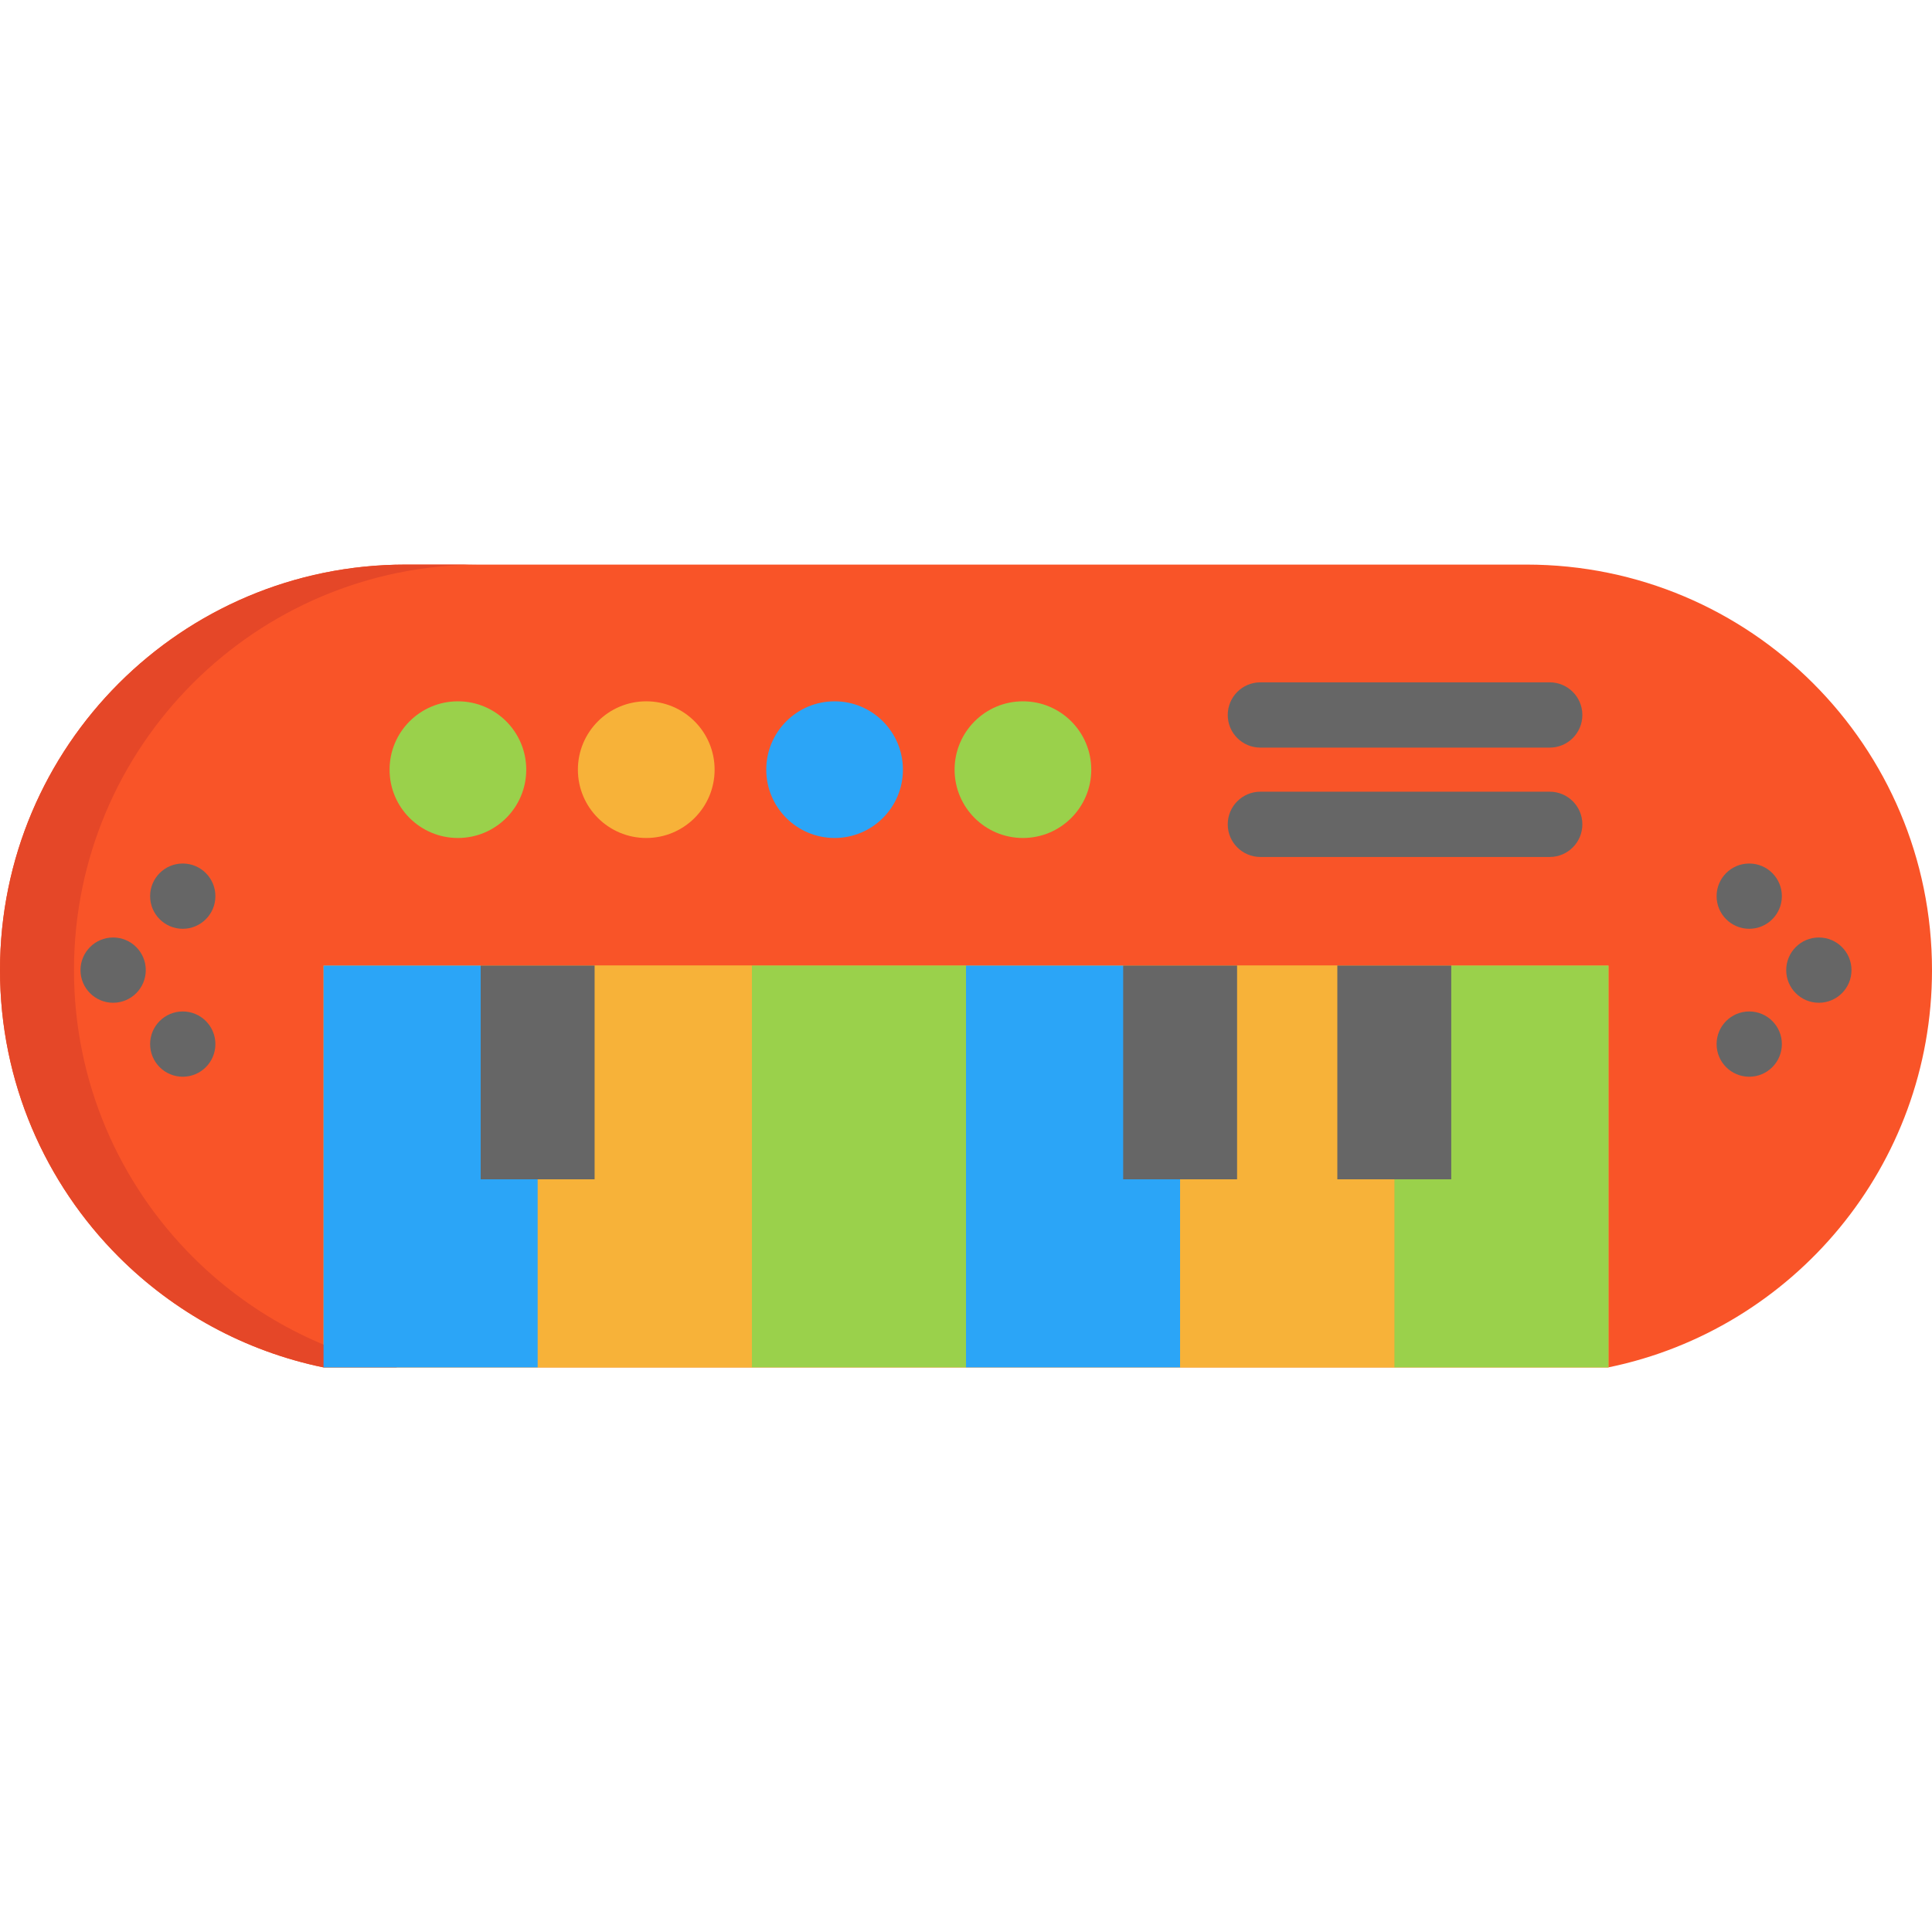 <?xml version="1.0" encoding="iso-8859-1"?>
<!-- Generator: Adobe Illustrator 19.0.0, SVG Export Plug-In . SVG Version: 6.00 Build 0)  -->
<svg version="1.1" id="Layer_1" xmlns="http://www.w3.org/2000/svg" xmlns:xlink="http://www.w3.org/1999/xlink" x="0px" y="0px"
	 viewBox="0 0 512 512" style="enable-background:new 0 0 512 512;" xml:space="preserve">
<path style="fill:#F95428;" d="M480.519,181.103c-19.442-19.454-46.31-31.481-75.992-31.481H107.465
	c-59.352,0-107.462,48.121-107.462,107.473c0,29.67,12.027,56.539,31.469,75.992c14.576,14.576,33.314,24.977,54.267,29.29v-0.012
	h340.524C475.192,352.322,512,308.998,512,257.095C512,227.424,499.973,200.556,480.519,181.103z"/>
<polygon style="fill:#F7B239;" points="384.601,255.884 384.597,255.898 384.597,255.885 354.411,255.885 354.411,255.884 
	327.843,255.884 327.839,255.898 327.839,255.885 297.653,255.885 297.653,255.884 256.002,255.884 199.244,255.884 
	157.581,255.884 157.577,255.898 157.577,255.885 127.391,255.885 127.391,255.884 85.74,255.884 85.74,362.366 142.486,362.366 
	199.244,362.366 256.002,362.366 312.748,362.366 369.506,362.366 426.264,362.366 426.264,255.884 "/>
<path style="fill:#E54728;" d="M51.073,333.088c-19.442-19.454-31.469-46.322-31.469-75.992
	c0-59.352,48.109-107.473,107.462-107.473h-19.603C48.109,149.623,0,197.744,0,257.096c0,29.67,12.027,56.539,31.469,75.992
	c14.576,14.576,33.314,24.977,54.267,29.29v-0.012h19.553C84.357,358.048,65.637,347.653,51.073,333.088z"/>
<path style="fill:#9AD14B;" d="M271.093,185.855c9.998,0,18.104,8.107,18.104,18.116c0,9.998-8.107,18.104-18.104,18.104
	c-10.009,0-18.116-8.107-18.116-18.104C252.977,193.961,261.084,185.855,271.093,185.855z"/>
<path style="fill:#2BA5F7;" d="M221.181,185.855c9.998,0,18.104,8.107,18.104,18.116c0,9.998-8.107,18.104-18.104,18.104
	c-10.009,0-18.116-8.107-18.116-18.104C203.065,193.961,211.172,185.855,221.181,185.855z"/>
<path style="fill:#F7B239;" d="M171.263,185.855c10.009,0,18.116,8.107,18.116,18.116c0,9.998-8.107,18.104-18.116,18.104
	c-9.998,0-18.116-8.107-18.116-18.104C153.147,193.961,161.265,185.855,171.263,185.855z"/>
<g>
	<path style="fill:#9AD14B;" d="M121.357,185.855c9.998,0,18.104,8.107,18.104,18.116c0,9.998-8.107,18.104-18.104,18.104
		c-10.009,0-18.116-8.107-18.116-18.104C103.241,193.961,111.348,185.855,121.357,185.855z"/>
	<polygon style="fill:#9AD14B;" points="426.264,255.884 426.264,362.366 369.506,362.366 369.506,312.527 384.601,255.884 	"/>
</g>
<polygon style="fill:#2BA5F7;" points="312.748,312.527 312.748,362.366 256.002,362.366 256.002,255.884 297.653,255.884 "/>
<polygon style="fill:#F7B239;" points="369.506,312.527 369.506,362.366 312.748,362.366 312.748,312.527 327.843,255.884 
	354.411,255.884 "/>
<rect x="199.24" y="255.883" style="fill:#9AD14B;" width="56.758" height="106.481"/>
<polygon style="fill:#F7B239;" points="199.244,255.884 199.244,362.366 142.486,362.366 142.486,312.527 157.581,255.884 "/>
<polygon style="fill:#2BA5F7;" points="142.486,312.527 142.486,362.366 85.74,362.366 85.74,255.884 127.391,255.884 "/>
<g>
	<path style="fill:#666666;" d="M410.692,180.827h-76.68c-4.776,0-8.649,3.872-8.649,8.649c0,4.776,3.872,8.649,8.649,8.649h76.68
		c4.776,0,8.649-3.872,8.649-8.649C419.34,184.699,415.468,180.827,410.692,180.827z"/>
	<path style="fill:#666666;" d="M410.692,209.808h-76.68c-4.776,0-8.649,3.872-8.649,8.649c0,4.776,3.872,8.649,8.649,8.649h76.68
		c4.776,0,8.649-3.872,8.649-8.649C419.34,213.68,415.468,209.808,410.692,209.808z"/>
	<circle style="fill:#666666;" cx="463.564" cy="276.697" r="8.649"/>
	<circle style="fill:#666666;" cx="463.564" cy="237.49" r="8.649"/>
	<circle style="fill:#666666;" cx="482.015" cy="257.094" r="8.649"/>
	<circle style="fill:#666666;" cx="48.432" cy="276.697" r="8.649"/>
	<circle style="fill:#666666;" cx="48.432" cy="237.49" r="8.649"/>
	<circle style="fill:#666666;" cx="29.982" cy="257.094" r="8.649"/>
	<polygon style="fill:#666666;" points="384.597,255.885 384.597,312.528 369.502,312.528 354.408,312.528 354.408,255.885 	"/>
	<polygon style="fill:#666666;" points="327.839,255.885 327.839,312.528 312.745,312.528 297.65,312.528 297.65,255.885 	"/>
	<polygon style="fill:#666666;" points="157.577,255.885 157.577,312.528 142.483,312.528 127.388,312.528 127.388,255.885 	"/>
</g>
<g>
</g>
<g>
</g>
<g>
</g>
<g>
</g>
<g>
</g>
<g>
</g>
<g>
</g>
<g>
</g>
<g>
</g>
<g>
</g>
<g>
</g>
<g>
</g>
<g>
</g>
<g>
</g>
<g>
</g>
</svg>
